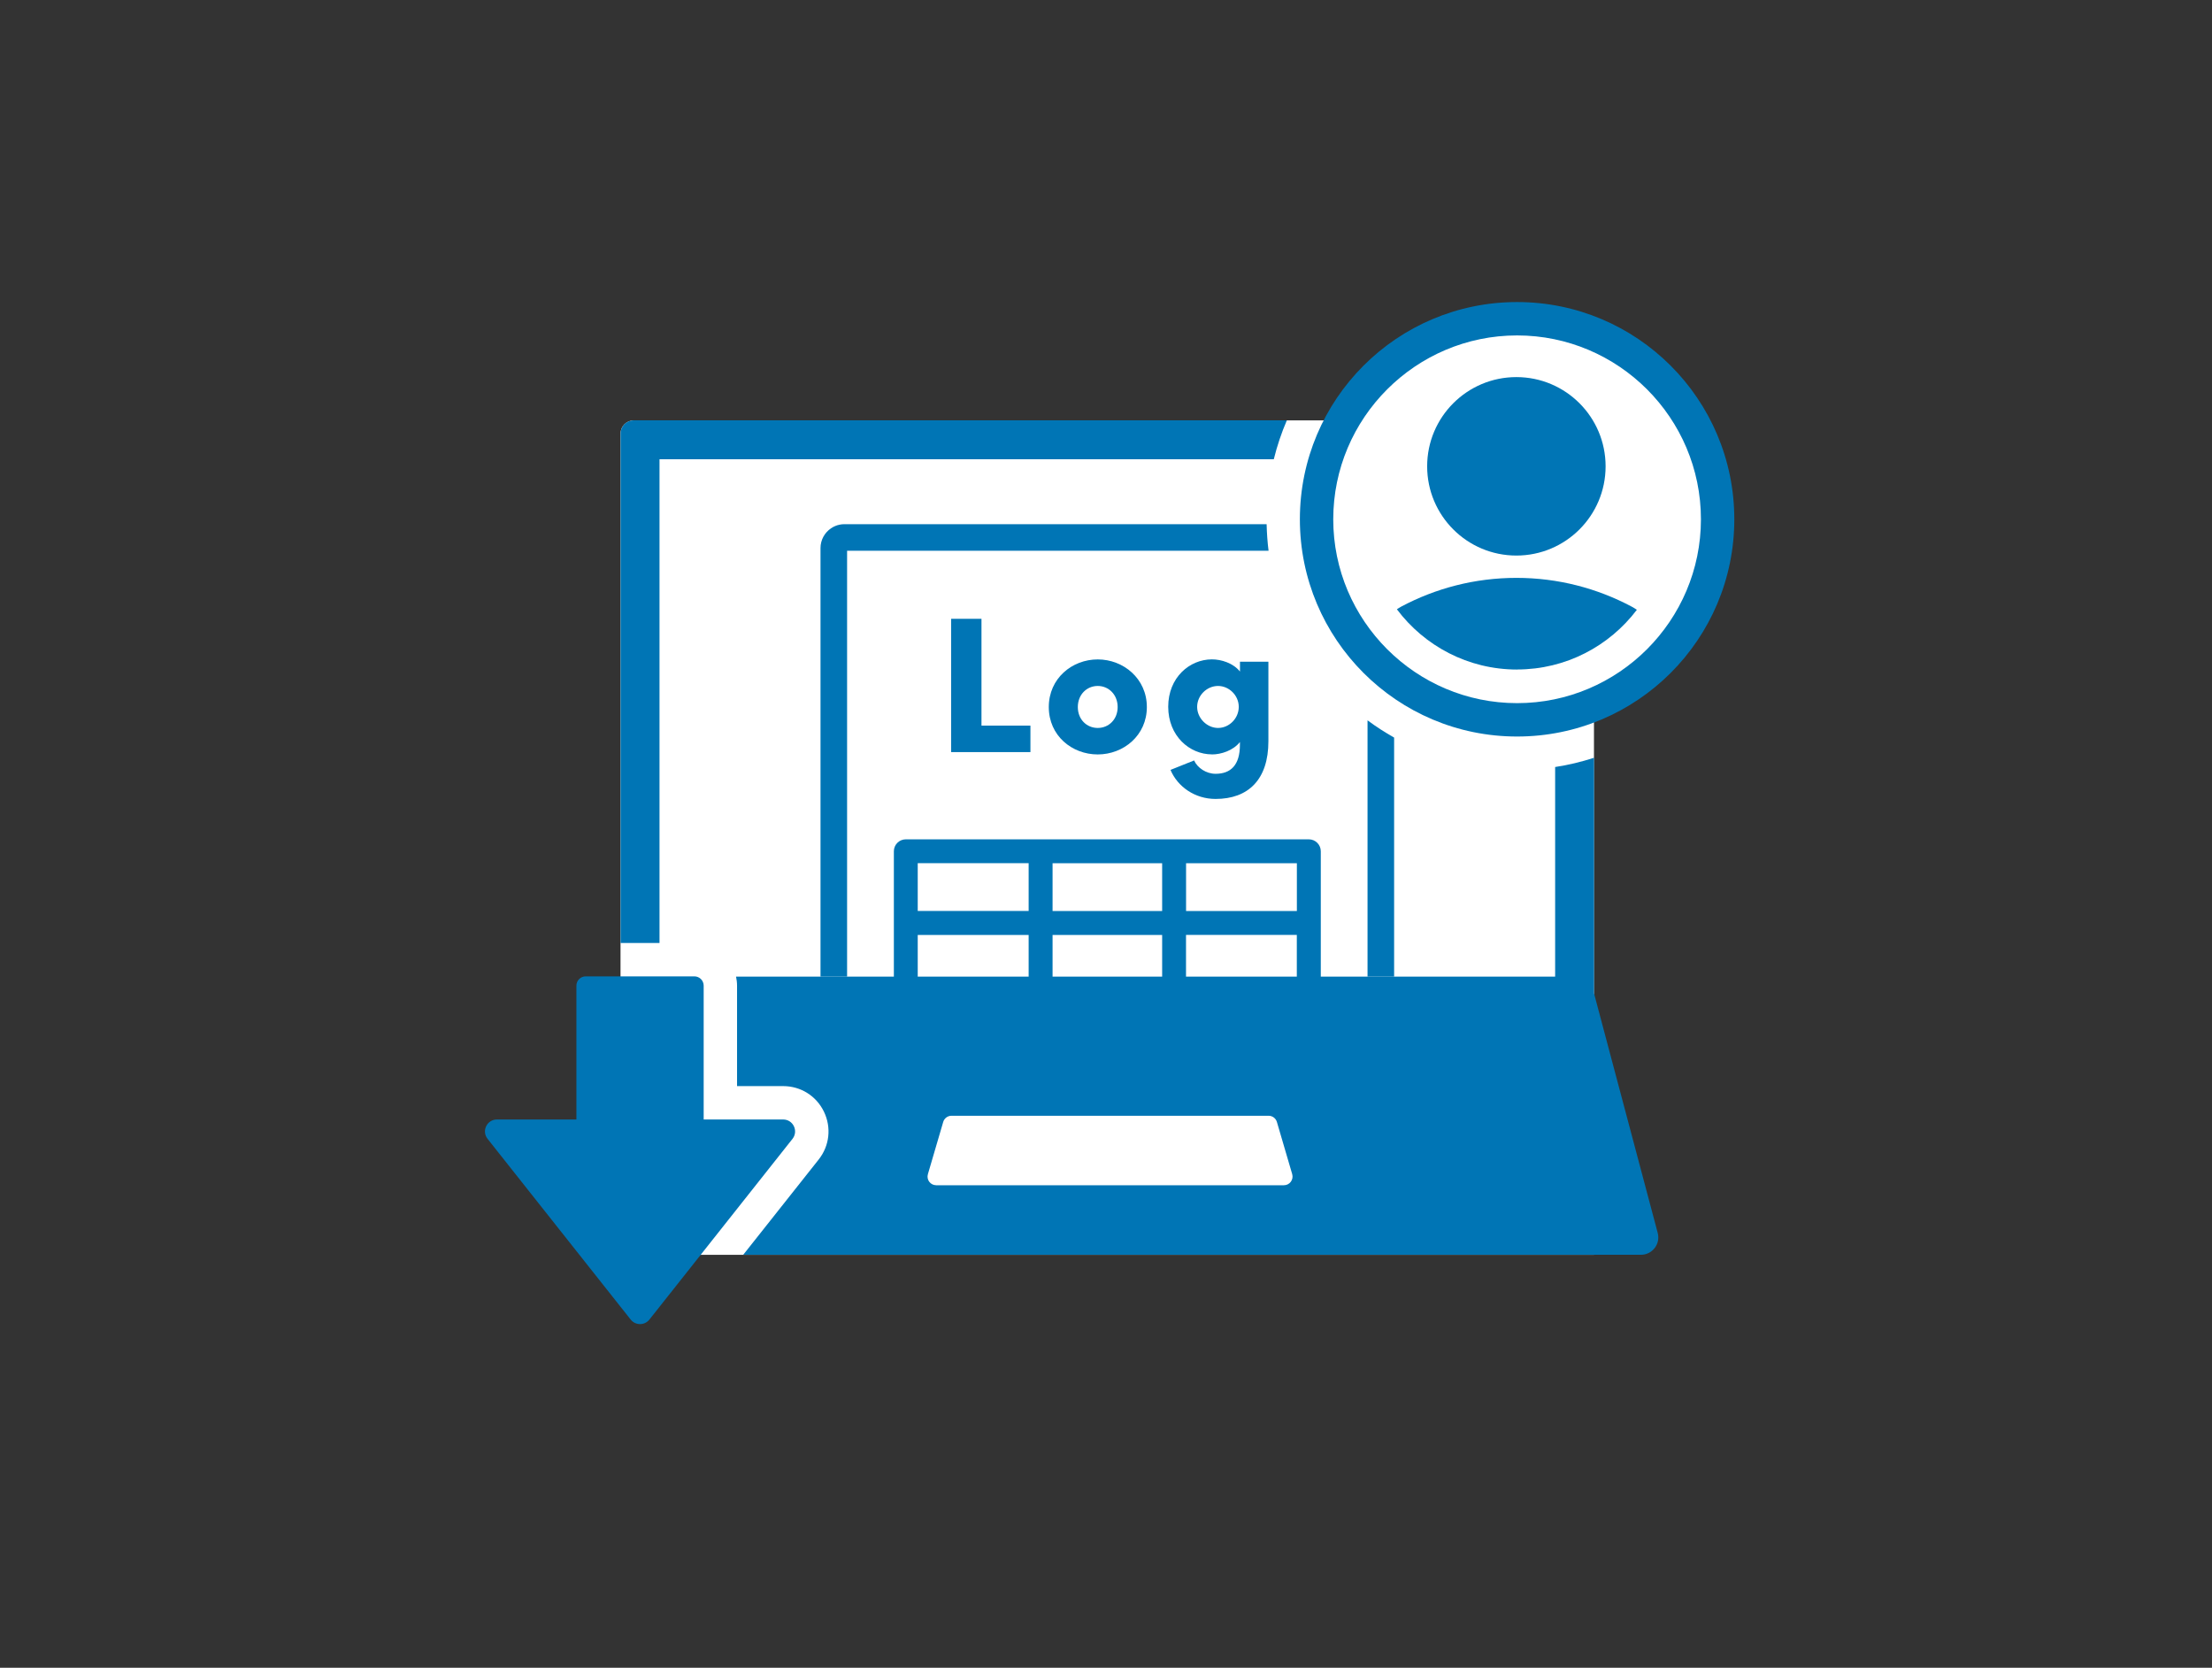 <svg width="256" height="193" viewBox="0 0 256 193" fill="none" xmlns="http://www.w3.org/2000/svg">
<rect x="0" y="0" width="256" height="193" fill="#333333" stroke="none"/>
<path d="M198.772 60.762C199.139 47.739 188.993 37.11 175.963 36.891C167.163 36.743 159.457 41.526 155.395 48.647H73.353C72.503 48.647 71.814 49.335 71.814 50.185V145.212H184.474V81.53C192.669 78.112 198.501 70.123 198.772 60.762Z" fill="white"/>
<path d="M148.931 48.64H73.359C72.509 48.64 71.82 49.329 71.82 50.179V109.122H76.327V53.147H147.418C147.804 51.589 148.306 50.089 148.931 48.64Z" fill="#0075B5"/>
<path d="M184.48 114.929V87.691C183.025 88.161 181.525 88.528 179.98 88.76V113.017H85.186C85.256 113.358 85.301 113.706 85.301 114.066V125.686H90.638C92.666 125.686 94.475 126.819 95.357 128.647C96.239 130.476 96.007 132.594 94.746 134.184L86.016 145.205H189.907C191.227 145.205 192.192 143.956 191.851 142.675L184.474 114.929H184.48Z" fill="#0075B5"/>
<path d="M151.474 97.129H104.833C104.067 97.129 103.449 97.747 103.449 98.513V123.407C103.449 124.173 104.067 124.791 104.833 124.791H151.474C152.24 124.791 152.858 124.173 152.858 123.407V98.513C152.858 97.747 152.24 97.129 151.474 97.129ZM150.09 105.427H137.266V99.897H150.09V105.427ZM121.816 113.725V108.195H134.498V113.725H121.816ZM134.498 116.493V122.023H121.816V116.493H134.498ZM119.048 113.725H106.211V108.195H119.048V113.725ZM121.816 105.427V99.897H134.498V105.427H121.816ZM137.26 108.189H150.084V113.719H137.26V108.189ZM119.048 99.89V105.42H106.211V99.89H119.048ZM106.211 116.493H119.048V122.023H106.211V116.493ZM137.26 122.023V116.493H150.084V122.023H137.26Z" fill="#0075B5"/>
<path d="M119.254 83.97H113.589V71.61H110.074V87.034H119.254V83.97Z" fill="#0075B5"/>
<path d="M127.044 87.305C130.025 87.305 132.728 85.109 132.728 81.82C132.728 78.53 130.018 76.309 127.044 76.309C124.07 76.309 121.379 78.504 121.379 81.82C121.379 85.135 124.063 87.305 127.044 87.305ZM127.044 79.38C128.319 79.38 129.349 80.391 129.349 81.82C129.349 83.249 128.319 84.24 127.044 84.24C125.769 84.24 124.739 83.255 124.739 81.82C124.739 80.384 125.769 79.38 127.044 79.38Z" fill="#0075B5"/>
<path d="M140.255 87.305C141.33 87.305 142.72 86.854 143.499 85.869V86.185C143.499 88.579 142.405 89.545 140.68 89.545C139.585 89.545 138.575 88.85 138.195 88L135.465 89.094C136.296 91.064 138.311 92.455 140.68 92.455C144.465 92.455 146.795 90.215 146.795 85.779V76.573H143.506V77.713C142.72 76.728 141.336 76.303 140.261 76.303C137.667 76.303 135.201 78.408 135.201 81.788C135.201 85.167 137.667 87.298 140.261 87.298L140.255 87.305ZM140.969 79.38C142.225 79.38 143.364 80.455 143.364 81.8C143.364 83.146 142.244 84.24 140.969 84.24C139.695 84.24 138.549 83.12 138.549 81.8C138.549 80.481 139.669 79.38 140.969 79.38Z" fill="#0075B5"/>
<path d="M146.589 60.659H97.727C97.534 60.659 97.347 60.678 97.167 60.717C96.807 60.788 96.472 60.936 96.176 61.136C95.442 61.631 94.959 62.475 94.959 63.427V113.017H98.036V63.736H146.814C146.686 62.726 146.615 61.702 146.589 60.659Z" fill="#0075B5"/>
<path d="M158.268 83.358V113.017H161.345V85.354C160.276 84.749 159.246 84.086 158.268 83.358Z" fill="#0075B5"/>
<path d="M175.577 38.816C187.312 38.816 196.853 48.363 196.853 60.093C196.853 71.822 187.306 81.369 175.577 81.369C163.847 81.369 154.3 71.822 154.3 60.093C154.3 48.363 163.847 38.816 175.577 38.816ZM175.577 34.954C161.691 34.954 150.438 46.207 150.438 60.093C150.438 73.979 161.691 85.232 175.577 85.232C189.463 85.232 200.716 73.979 200.716 60.093C200.716 46.207 189.456 34.954 175.577 34.954Z" fill="#0075B5"/>
<path d="M175.578 77.474C181.23 77.474 186.264 74.758 189.438 70.567C189.245 70.438 189.052 70.309 188.839 70.2C184.848 68.075 180.309 66.872 175.501 66.872C170.692 66.872 166.153 68.075 162.162 70.2C161.988 70.29 161.827 70.399 161.666 70.509C164.84 74.738 169.893 77.481 175.578 77.481V77.474Z" fill="#0075B5"/>
<path d="M175.494 64.29C181.197 64.29 185.82 59.667 185.82 53.964C185.82 48.261 181.197 43.638 175.494 43.638C169.791 43.638 165.168 48.261 165.168 53.964C165.168 59.667 169.791 64.29 175.494 64.29Z" fill="#0075B5"/>
<path d="M90.637 129.549H81.438V114.066C81.438 113.467 80.955 112.985 80.356 112.985H67.79C67.191 112.985 66.709 113.467 66.709 114.066V129.549H57.509C56.357 129.549 55.706 130.881 56.428 131.789L72.992 152.705C73.545 153.4 74.601 153.4 75.155 152.705L91.719 131.789C92.433 130.881 91.79 129.549 90.637 129.549Z" fill="#0075B5"/>
<path d="M148.59 137.158H108.348C107.678 137.158 107.196 136.514 107.389 135.871L109.159 129.838C109.281 129.414 109.674 129.117 110.118 129.117H146.819C147.264 129.117 147.656 129.414 147.779 129.838L149.549 135.871C149.736 136.514 149.259 137.158 148.59 137.158Z" fill="white"/>
</svg>
